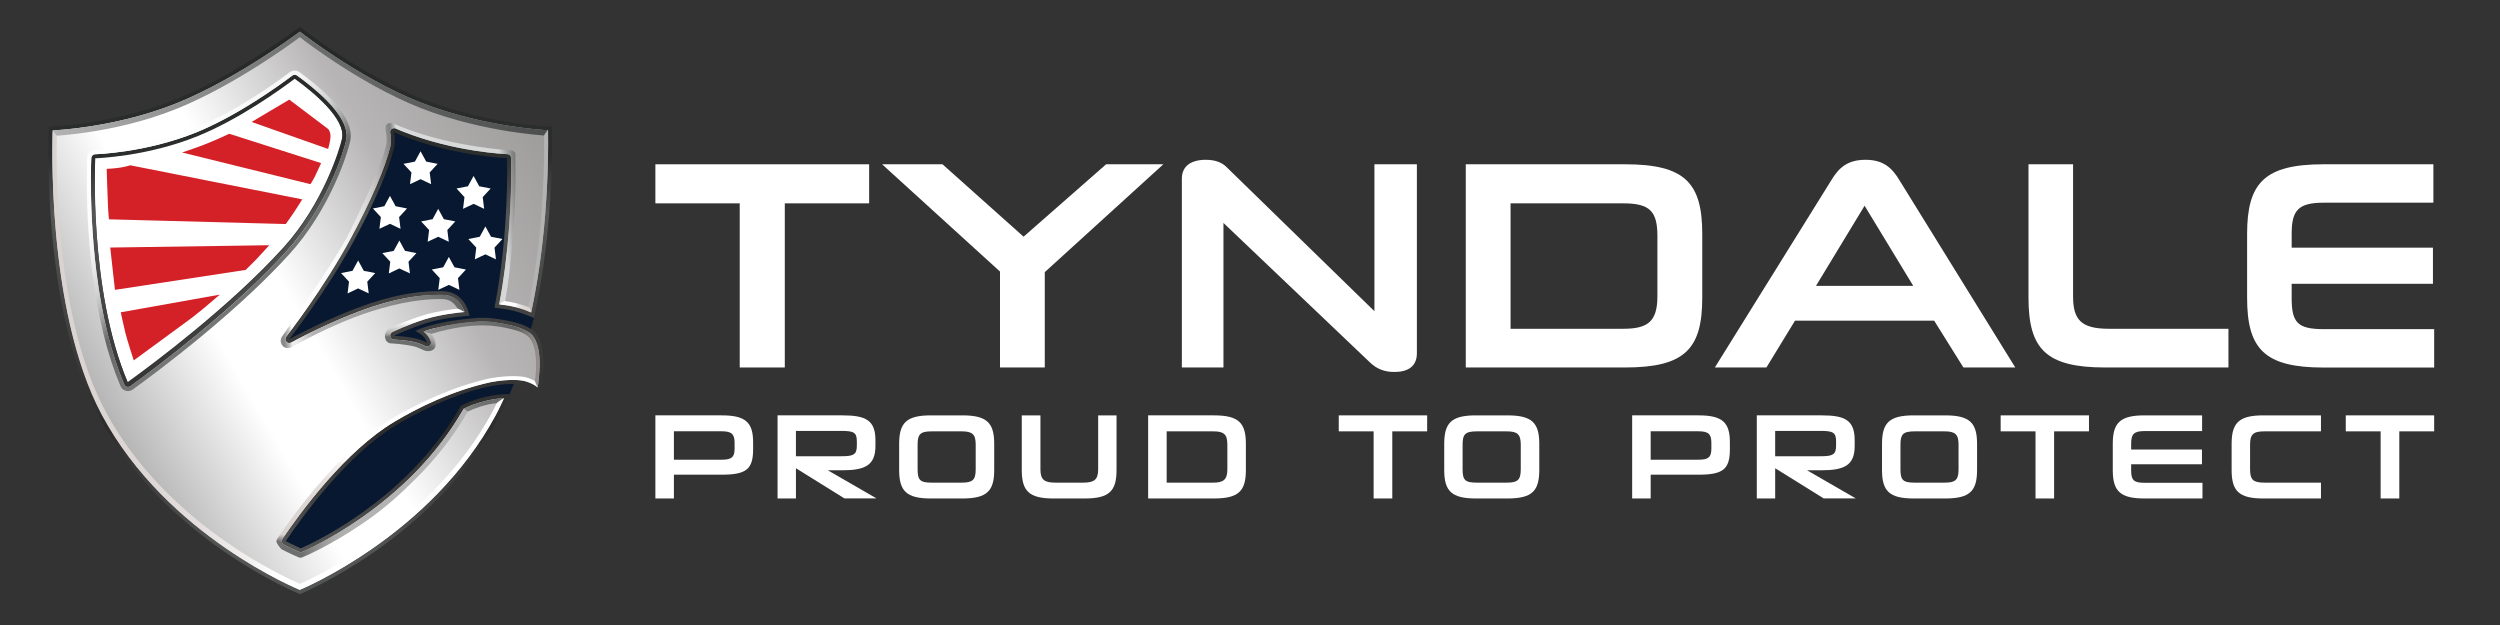 <svg version="1.1" id="Layer_1" xmlns="http://www.w3.org/2000/svg" xmlns:xlink="http://www.w3.org/1999/xlink" x="0px" y="0px" viewBox="0 0 3456 864" style="enable-background:new 0 0 3456 864;" xml:space="preserve" width="100%" height="100%" preserveAspectRatio="none"><rect x="0" y="0" width="3456" height="864" fill="#333333" stroke="none"/><style type="text/css"> .st0{fill:#FFFFFF;} .st1{fill-rule:evenodd;clip-rule:evenodd;fill:#FFFFFF;} .st2{fill:#D42027;} .st3{fill-rule:evenodd;clip-rule:evenodd;fill:url(#SVGID_00000012444893902360646680000008212275141946488760_);} .st4{fill-rule:evenodd;clip-rule:evenodd;fill:#5D5B5B;} .st5{fill-rule:evenodd;clip-rule:evenodd;fill:url(#SVGID_00000151508175604692873890000003720172391474411700_);} .st6{fill-rule:evenodd;clip-rule:evenodd;fill:url(#SVGID_00000104673976564526766830000018309398718579772345_);} .st7{fill-rule:evenodd;clip-rule:evenodd;fill:url(#SVGID_00000017505291613915674380000002667134478127931813_);} .st8{fill-rule:evenodd;clip-rule:evenodd;fill:url(#SVGID_00000183942134939664684400000003746792035385305272_);} .st9{fill-rule:evenodd;clip-rule:evenodd;fill:url(#SVGID_00000127759215442464476780000013607539598612487073_);} .st10{fill-rule:evenodd;clip-rule:evenodd;fill:url(#SVGID_00000042008208849588263380000016288590131183134135_);} .st11{fill-rule:evenodd;clip-rule:evenodd;fill:url(#SVGID_00000058584231653705422210000006440058104900610952_);} .st12{fill-rule:evenodd;clip-rule:evenodd;fill:url(#SVGID_00000077298607106168271160000009184500738909079440_);} .st13{fill-rule:evenodd;clip-rule:evenodd;fill:url(#SVGID_00000012469651018215573740000006984902380217495985_);} .st14{fill-rule:evenodd;clip-rule:evenodd;fill:url(#SVGID_00000130640213184092484840000002890244149433458315_);} .st15{fill-rule:evenodd;clip-rule:evenodd;fill:url(#SVGID_00000042695826269963214260000007239819878033989562_);} .st16{fill-rule:evenodd;clip-rule:evenodd;fill:none;stroke:#AA7EB8;stroke-width:1.433;stroke-miterlimit:10;} .st17{fill-rule:evenodd;clip-rule:evenodd;fill:url(#SVGID_00000077326723129930047640000016608514509771256511_);} </style><g><polygon class="st0" points="906,227.1 906,281.1 1022.6,281.1 1022.6,508 1084.9,508 1084.9,281.1 1201.5,281.1 1201.5,227.1 "/><polygon class="st0" points="1529.1,227.1 1415,327.2 1302.9,227.1 1219.4,227.1 1382.4,375.4 1382.4,508 1444.3,508 1444.3,376.2 1608.2,227.1 "/><path class="st0" d="M2246.4,227.1h-220.1V508h220.1c82.7,0,106.8-25.5,106.8-96.4v-88.2C2353.2,252.6,2329.1,227.1,2246.4,227.1z M2291.2,409.6c0,35.4-13.8,44.9-47.3,44.9h-155.7V281.1h155.7c36.7,0,47.3,10.7,47.3,45.3V409.6z"/><path class="st0" d="M2804.2,227.1v184.5c0,70.8,24,96.4,106,96.4h170.4v-53.5h-165.1c-39.1,0-49.7-12.8-49.7-45.3V227.1H2804.2z"/><path class="st0" d="M3212.4,227.1c-81.9,0-106,25.5-106,96.4v88.2c0,70.8,24,96.4,106,96.4H3365v-53.1h-152.6 c-36.3,0-44.4-9.1-44.4-42.9v-19.8h195.3v-49.9H3168v-18.9c0-32.5,8.6-43.3,44.4-43.3h151.5v-53.1H3212.4z"/><path class="st0" d="M1633.8,246.9V508h57.5V308.2L1893.8,501c9.8,9.5,20.8,13.2,33.9,13.2c18.3,0,31-7.4,31-25.9V227.1H1900v203.1 l-204.2-199c-6.1-6.2-15.1-10.3-28.9-10.3C1647.2,220.9,1633.8,229.1,1633.8,246.9"/><path class="st0" d="M2625.4,248.5c-9.8-16.1-21.6-27.6-46.5-27.6c-25.3,0-37.1,11.5-46.9,27.6L2370.6,508h71.3l39.5-64.7h192.4 l40.4,64.7h71.7L2625.4,248.5z M2510.4,395.2l67.2-110.8l67.3,110.8H2510.4z"/></g><g><path class="st1" d="M407.1,107.6c-19.4,14.6-76.4,55.8-133.7,79.1c-70.9,28.9-142,30.8-142,30.8s-9.1,183.4,45.1,310.7 c36.6-26.4,141.6-104.9,214.8-185.5c55.3-60.8,78.3-136.8,81.4-151C479,163.3,430.7,124.6,407.1,107.6L407.1,107.6z"/><g><g><defs><path id="SVGID_1_" d="M732.3,460.6l-114,35.7l-232.9-16.2L532,163.4l177.5,37.4l28.6,238.8L732.3,460.6L732.3,460.6z M669.9,599.8c-40.2,28-258.7,189.9-258.7,189.9l-49.5-52.3c0,0,125.2-172,228.4-198.2C693.3,513.1,733.2,465,733.2,465 S700,578.9,669.9,599.8L669.9,599.8z"/></defs><use xlink:href="#SVGID_1_" style="overflow:visible;;" fill="#071830" data-color-group="0"/><clipPath id="SVGID_00000093869701561392462050000006558195143492639647_"><use xlink:href="#SVGID_1_" style="overflow:visible;"/></clipPath></g><path class="st0" d="M594,238.4l2,16.2l-14.6-6.9l-14.6,6.9l2-16.2l-11-11.9l15.8-3.1l7.8-14.3l7.8,14.3l15.8,3.1L594,238.4 L594,238.4z M667.3,272.5l2,16.2l-14.6-6.9l-14.6,6.9l2-16.2l-11-11.9l15.8-3.1l7.8-14.3l7.8,14.3l15.8,3.1L667.3,272.5 L667.3,272.5z M551.7,300.1l2,16.2l-14.6-6.9l-14.6,6.9l2-16.2l-11-11.9l15.8-3.1l7.8-14.3l7.8,14.3l15.8,3.1L551.7,300.1 L551.7,300.1z M618.4,318l2,16.2l-14.6-6.9l-14.6,6.9l2-16.2l-11-11.9l15.8-3.1l7.8-14.3l7.8,14.3l15.8,3.1L618.4,318L618.4,318z M683.6,342.3l2,16.2l-14.6-6.9l-14.6,6.9l2-16.2l-11-11.9l15.8-3.1L671,313l7.8,14.3l15.8,3.1L683.6,342.3L683.6,342.3z M564.7,361.8l2,16.2l-14.6-6.9l-14.6,6.9l2-16.2l-11-11.9l15.8-3.1l7.8-14.3l7.8,14.3l15.8,3.1L564.7,361.8L564.7,361.8z M633.1,384.5l2,16.2l-14.6-6.9l-14.6,6.9l2-16.2l-11-11.9l15.8-3.1l7.8-14.3l7.8,14.3l15.8,3.1L633.1,384.5L633.1,384.5z M507.7,389.4l2,16.2l-14.6-6.9l-14.6,6.9l2-16.2l-11-11.9l15.8-3.1l7.8-14.3l7.8,14.3l15.8,3.1L507.7,389.4L507.7,389.4z"/><path class="st2" d="M453.6,205.9l-105.8-37.3l52.1-30.9l53.7,40.6c0,0,3.3,3.4,3.3,9.7C456.8,195.4,453.6,205.9,453.6,205.9 L453.6,205.9z M435.7,243.2c-3.3,6.6-6.5,11.4-6.5,11.4l-177.5-43.8c0,0,13.8-4.5,27.7-9.7c19.4-7.4,37.5-16.2,37.5-16.2l127,40.6 C443.8,225.3,439.6,235.3,435.7,243.2L435.7,243.2z M406.4,293.5c-5.1,7.7-11.4,16.2-11.4,16.2l-244.3-6.5c0,0-0.9-4.7-1.6-22.7 c-0.9-20.7-1.6-47.1-1.6-47.1s9.3-0.3,17.9-1.6c7.6-1.1,14.7-3.3,14.7-3.3l237.7,47.1C417.8,275.7,412.5,284.3,406.4,293.5 L406.4,293.5z M354.3,358.5c-6.7,7-14.7,14.6-14.7,14.6l-180.7,27.6l-6.5-58.5l219.8-3.2C372.2,339,363.4,348.9,354.3,358.5 L354.3,358.5z M281,426.7c-7.9,6.6-16.3,13-16.3,13l-79.8,58.5c0,0-8.8-27.1-11.4-37.3c-3.1-12.3-6.5-29.2-6.5-29.2l136.8-24.4 C303.8,407.2,292.1,417.5,281,426.7L281,426.7z"/><g><g><defs><path id="SVGID_00000081621694510437161450000006926396004043463051_" d="M738.1,439.6c-5.4-2.4-16.1-6.8-27.2-9.7 c-10.4-2.7-21.2-3.9-27.4-4.5c20.9-104.7,17.4-206.7,17.4-206.7s-74.4-2.8-147.3-32.1c-3-1.2-5.9-2.5-8.9-3.7 c1.3,6.2,1.9,13.8,0.1,21.4c-7.5,31.1-28.8,79-55.4,128.3c-37.8,70-89.6,136.4-89.6,136.4s58.1-32.1,114-50.3 c42.6-13.9,72.2-16.5,97.7-16.2c32.7,0.3,37.5,34.1,37.5,34.1s-31.2,1.5-58.6,9.7c-23.5,7.1-45.6,17.9-45.6,17.9 s16,0.7,27.7,3.2c11.1,2.4,17.9,6.5,17.9,6.5s-2-7-8.1-11.4c-3.9-2.8-8.1-4.9-8.1-4.9s20.3-12.6,83.1-17.9 c6.6-0.6,13.2-0.5,19.5-0.1l0,0.1c0,0,12.7,0.8,30.9,4.9c18.7,4.2,27.8,11.1,27.8,11.1c27.3,20,11.3,91.2,11.3,91.2 s-6.9-10.5-22.8-14.6c-3-0.8-6.3-1.2-9.8-1.5l0.1-0.2c0,0-0.8,0-2,0c-0.4,0-0.8-0.1-1.2-0.1c0,0,0,0.1-0.1,0.1 c-6,0.1-19.2,0.6-32.5,3.2c-19.5,3.8-33,8.7-33,8.7c-31.1,10.1-65.6,25.9-97.3,44.9c-68,40.6-130,126.3-153.2,160.7 c13,6.6,20.8,9.9,20.8,9.9s144.9-60.3,221.2-196.9c6.1-3.4,17.4-8.5,34.9-12.6c16.1-3.8,28-3.8,33.1-3.5 c-4.6,10.7-9.6,21.2-15,31.2c-91.8,170.2-275.4,245.1-275.4,245.1S228,746.2,136.6,575.8C55.1,424.1,67.7,175,67.7,175 s86.9-2.3,173.4-36.9C327.1,103.7,414.5,37,414.5,37s82.7,65.7,168.5,99.6c89.1,35.1,180,38.5,180,38.5 S767.7,308.5,738.1,439.6L738.1,439.6z M407.4,108.9c-19.4,14.6-76.4,55.8-133.7,79.1c-70.9,28.9-142,30.8-142,30.8 s-9.1,183.4,45.1,310.7c36.6-26.4,141.6-104.9,214.8-185.5c55.3-60.8,78.3-136.8,81.4-151C479.3,164.5,431,125.8,407.4,108.9 L407.4,108.9z"/></defs><linearGradient id="SVGID_00000083801708498331847250000017582459379967800486_" gradientUnits="userSpaceOnUse" x1="415.111" y1="36.971" x2="415.111" y2="821.313"><stop offset="0" style="stop-color:#262727"/><stop offset="0.227" style="stop-color:#2C2D2D"/><stop offset="0.331" style="stop-color:#545555"/><stop offset="0.707" style="stop-color:#2D2C2C"/><stop offset="0.924" style="stop-color:#535454"/></linearGradient><use xlink:href="#SVGID_00000081621694510437161450000006926396004043463051_" style="overflow:visible;fill-rule:evenodd;clip-rule:evenodd;;" fill="url(#SVGID_00000083801708498331847250000017582459379967800486_)"/><clipPath id="SVGID_00000153670335277816666700000016858706017556783009_"><use xlink:href="#SVGID_00000081621694510437161450000006926396004043463051_" style="overflow:visible;"/></clipPath></g></g><g><defs><path id="SVGID_00000085221351193582857890000013008941414737407366_" d="M312.7,757.8c-33.4-23.1-63.8-48.5-90.3-75.7 c-33.1-33.9-60.4-70.5-80.9-108.8c-26.7-49.8-46.1-115.6-57.5-195.5C74.5,312,72.5,251.3,72.5,211.9c0-14.7,0.3-25.7,0.5-31.6 c8.3-0.4,26.2-1.7,49.8-5.3c30-4.5,75.2-13.7,120.4-31.8c44.8-17.9,89.9-44.7,119.9-64c25.1-16.1,44-29.9,51.4-35.4 c7.1,5.5,25.1,19,49.1,34.8c28.9,19,72.7,45.3,117.5,63c46.5,18.3,93.4,27.9,124.6,32.7c24.7,3.8,43.4,5.3,52,5.8 c0.1,3.6,0.1,9.1,0.1,16.2c0,22.3-0.7,57.7-4.1,99.9c-3.9,48.7-10.5,94.3-19.4,135.6c-5.9-2.4-13.8-5.3-21.9-7.4 c-7.8-2-15.7-3.2-22.2-4c6.3-32.8,10.9-68.4,13.6-106c2.4-33.2,3-60.8,3-78.1c0-11.3-0.2-17.6-0.2-17.9 c-0.1-2.9-2.4-5.2-5.3-5.3c-0.2,0-18.7-0.7-45.8-5c-25-3.9-62.5-11.8-99.6-26.7c-2.6-1-5.4-2.2-8.8-3.7 c-0.7-0.3-1.4-0.5-2.2-0.5c-1.2,0-2.5,0.4-3.5,1.2c-1.3,1.1-2,2.6-2,4.3c0,0.4,0,0.7,0.1,1.1c0.7,3.5,1.1,7,1.1,10.3 c0,3.1-0.3,6-1,8.7c-7.1,29.2-27,75.5-54.9,127c-37.2,68.8-88.5,135-89.1,135.6c-0.8,1-1.2,2.2-1.2,3.4c0,1.3,0.4,2.5,1.3,3.6 c1.1,1.3,2.6,1.9,4.2,1.9c0.9,0,1.8-0.2,2.7-0.7c0.6-0.3,58.3-32.1,113-49.9c43.4-14.2,72.5-16,93.1-16l2.8,0 c11.5,0.1,20.3,4.9,26.2,14.3c2.1,3.3,3.5,6.6,4.4,9.3c-10.8,0.9-32.9,3.4-53.3,9.5c-23.7,7.1-45.5,17.7-46.4,18.2 c-1.9,0.9-3.1,2.9-3.1,4.9c0,0.4,0,0.7,0.1,1.1c0.5,2.5,2.6,4.3,5.1,4.4c0.2,0,15.7,0.8,26.8,3.1c9.9,2.1,16.2,5.8,16.2,5.8 c0.9,0.5,1.8,0.8,2.8,0.8c1.2,0,2.4-0.4,3.4-1.1c1.4-1.1,2.2-2.7,2.2-4.4c0-0.5-0.1-1-0.2-1.5c-0.3-0.9-2.6-8.6-9.7-13.9 c2.3-0.8,5.2-1.8,8.5-2.7c11.5-3.3,31.7-7.8,63.1-10.5c3.1-0.3,6.2-0.4,9.4-0.4c2.7,0,5.5,0.1,8.5,0.3c0.3,0.1,0.5,0.1,0.8,0.1 c0.1,0,12.6,0.8,30.1,4.8c16.5,3.7,24.9,9.9,25.5,10.3c0.5,0.4,1,0.7,1.5,0.9c10.2,8.8,12.4,28,12.4,42.8 c0,12-1.4,23.7-2.7,31.7c-4.2-3.2-10.1-6.6-17.9-8.7c-2.7-0.7-5.7-1.2-9.4-1.5c-0.6-0.2-1.2-0.3-1.8-0.3h-0.5c0,0-1,0-1.3,0 c-0.1,0-0.2,0-0.2,0l-1-0.1c-0.2,0-0.3,0-0.4,0c-0.4,0-0.9,0.1-1.3,0.2c-7.1,0.2-19.5,0.8-32.1,3.3 c-19.6,3.8-73.9,19.4-132,54.3c-68.8,41.1-131.3,127.2-154.9,162.3c-0.6,0.9-0.9,2-0.9,3.1c0,0.4,0.1,0.9,0.2,1.4 c0.4,1.5,1.4,2.8,2.8,3.5c13,6.7,20.9,9.9,21.2,10c0.7,0.3,1.4,0.4,2.1,0.4c0.7,0,1.4-0.1,2.1-0.4c1.5-0.6,37.3-15.7,83-47.8 c26.8-18.8,51.5-39.7,73.2-61.9c26.8-27.4,49.3-57.1,66.9-88.2c6.3-3.3,16.6-7.7,32.1-11.3c9.6-2.2,17.6-3.1,23.4-3.3 c-3.7,8.2-7.5,15.9-11.4,23.1c-20.7,38.4-47.9,75-80.8,108.9c-26.4,27.1-56.5,52.6-89.6,75.6c-49.5,34.5-90.6,53.1-100.1,57.3 C404.9,811.2,362.8,792.4,312.7,757.8 M404.1,104.5c-9.3,7-28.4,21-52.3,36c-28.9,18.2-55.9,32.5-80.2,42.4 c-36,14.7-72.2,22.2-96.1,25.8c-26,4-43.7,4.5-43.9,4.5c-2.9,0.1-5.2,2.4-5.4,5.2c0,0.5-0.6,11.9-0.6,31.1 c0,29.7,1.3,75.8,7.7,126.5c7.6,61.2,20.6,113.6,38.5,155.6c0.7,1.5,2,2.7,3.6,3.1c0.5,0.1,1,0.2,1.5,0.2c1.1,0,2.3-0.4,3.2-1 c17.8-12.8,53.6-39.4,94-72.7c49.1-40.5,90.1-78.7,121.7-113.6c13-14.3,25.1-30.4,36.2-48c9.1-14.5,17.5-30.1,25-46.4 c13-28.2,19.8-51,21.5-59.2c0.4-2,0.7-4.2,0.7-6.3c0-13.6-8.9-29.6-26.4-47.7c-14-14.4-30.6-27.3-42.2-35.6c-1-0.7-2.1-1-3.2-1 C406.2,103.4,405.1,103.7,404.1,104.5"/></defs><linearGradient id="SVGID_00000009578906781613505850000016958847833455382429_" gradientUnits="userSpaceOnUse" x1="134.885" y1="562.325" x2="767.376" y2="197.156"><stop offset="0" style="stop-color:#B4B3B3"/><stop offset="0.262" style="stop-color:#FFFFFF"/><stop offset="0.418" style="stop-color:#FFFFFF"/><stop offset="0.694" style="stop-color:#B7B5B5"/><stop offset="1" style="stop-color:#9E9C9B"/></linearGradient><use xlink:href="#SVGID_00000085221351193582857890000013008941414737407366_" style="overflow:visible;fill-rule:evenodd;clip-rule:evenodd;;" fill="url(#SVGID_00000009578906781613505850000016958847833455382429_)"/><clipPath id="SVGID_00000044896771291578477910000003974556188588000693_"><use xlink:href="#SVGID_00000085221351193582857890000013008941414737407366_" style="overflow:visible;"/></clipPath></g><linearGradient id="SVGID_00000137827790936272883000000016885686666224419762_" gradientUnits="userSpaceOnUse" x1="72.478" y1="129.523" x2="757.746" y2="129.523"><stop offset="0" style="stop-color:#B4B3B3"/><stop offset="0.516" style="stop-color:#6D6E6E"/><stop offset="1" style="stop-color:#4C4E4E"/></linearGradient><path style="fill-rule:evenodd;clip-rule:evenodd;;" d=" M73,187.9c8.3-0.4,26.2-1.7,49.8-5.3c30-4.5,75.2-13.7,120.4-31.8c44.8-17.9,89.9-44.7,119.9-64c25.1-16.1,44-29.9,51.4-35.4 c7.1,5.5,25.1,19,49.1,34.8c28.9,19,72.7,45.3,117.5,63c46.5,18.3,93.4,27.9,124.6,32.7c24.7,3.8,43.4,5.3,52,5.8 c0.1,2.8,0.1,6.7,0.1,11.5c0-1,0-2,0-3c0-7.1-0.1-12.6-0.1-16.2c-8.6-0.5-27.3-2-52-5.8c-31.2-4.8-78.1-14.4-124.6-32.7 c-44.8-17.7-88.6-44-117.5-63c-24-15.8-42-29.3-49.1-34.8c-7.4,5.5-26.3,19.3-51.4,35.4c-29.9,19.3-75.1,46-119.9,64 c-45.2,18.1-90.4,27.2-120.4,31.8c-23.6,3.6-41.5,4.8-49.8,5.3c-0.2,5.9-0.5,16.9-0.5,31.6c0,1,0,2.2,0,3.2 C72.5,202.7,72.8,193.3,73,187.9z" fill="url(#SVGID_00000137827790936272883000000016885686666224419762_)"/><path class="st4" d="M539.3,191.7c0.5,2.2,0.7,4.4,0.9,6.5c0.1-1.3,0.2-2.5,0.2-3.8c0-2.1-0.2-4.2-0.5-6.4 c-0.4,0.8-0.7,1.7-0.7,2.6C539.2,190.9,539.2,191.3,539.3,191.7z"/><linearGradient id="SVGID_00000036224465097507911550000000367787405753979265_" gradientUnits="userSpaceOnUse" x1="172.946" y1="169.523" x2="362.063" y2="394.905"><stop offset="0" style="stop-color:#FFFFFF"/><stop offset="0.273" style="stop-color:#FCFCFC"/><stop offset="0.371" style="stop-color:#F3F3F3"/><stop offset="0.441" style="stop-color:#E7E8E8"/><stop offset="0.488" style="stop-color:#DADCDD"/><stop offset="0.526" style="stop-color:#D2D4D5"/><stop offset="0.575" style="stop-color:#C0C1C1"/><stop offset="0.628" style="stop-color:#A5A6A6"/><stop offset="0.684" style="stop-color:#858585"/><stop offset="0.735" style="stop-color:#666767"/><stop offset="1" style="stop-color:#757777"/></linearGradient><path style="fill-rule:evenodd;clip-rule:evenodd;;" d=" M456.9,136c-14.3-14.7-31.2-27.9-43-36.3c-1.9-1.4-4.2-2.1-6.6-2.1c-2.4,0-4.8,0.8-6.8,2.3c-9.2,6.9-28.2,20.8-51.9,35.7 c-28.6,18-55.3,32.1-79.3,41.9C234,192,198.3,199.4,174.7,203c-25.6,3.9-43,4.4-43.2,4.5c-5.8,0.2-10.6,4.8-10.9,10.8 c-0.1,3-0.6,14.1-0.6,31.2c0,29.8,1.3,76.1,7.7,127.2c7.7,61.8,20.8,114.6,38.9,157.1c1.3,3.2,4,5.5,7.3,6.4c1,0.3,2,0.4,3,0.4 c2.4,0,4.6-0.7,6.6-2.1c17.8-12.9,53.8-39.5,94.2-72.9c49.3-40.7,90.4-79.1,122.3-114.2c13.2-14.5,25.6-30.9,36.8-48.8 c9.3-14.8,17.8-30.6,25.4-47c13.2-28.6,20.1-52,21.9-60.3c0.5-2.4,0.8-5,0.8-7.6C484.9,172.6,475.5,155.2,456.9,136z M478.5,194 c-1.8,8.1-8.6,31-21.5,59.2c-7.5,16.2-15.9,31.8-25,46.4c-11.1,17.6-23.2,33.8-36.2,48c-31.7,34.8-72.6,73.1-121.7,113.6 c-40.4,33.3-76.2,59.8-94,72.7c-0.9,0.7-2.1,1-3.2,1c-0.5,0-1-0.1-1.5-0.2c-1.6-0.4-2.9-1.6-3.6-3.1 c-17.9-42-30.8-94.3-38.5-155.6c-6.3-50.7-7.7-96.8-7.7-126.5c0-19.2,0.6-30.6,0.6-31.1c0.1-2.9,2.5-5.2,5.4-5.2 c0.2,0,17.9-0.5,43.9-4.5c24-3.7,60.1-11.2,96.1-25.8c24.3-9.9,51.3-24.2,80.2-42.4c23.8-15,43-29,52.3-36c1-0.7,2.1-1.1,3.3-1.1 c1.1,0,2.3,0.3,3.2,1c11.5,8.3,28.2,21.2,42.2,35.6c17.5,18.1,26.4,34.1,26.4,47.7C479.2,189.9,478.9,192,478.5,194z" fill="url(#SVGID_00000036224465097507911550000000367787405753979265_)"/><linearGradient id="SVGID_00000088827476992254526460000000149774035098478750_" gradientUnits="userSpaceOnUse" x1="640.932" y1="560.917" x2="696.889" y2="560.917"><stop offset="0" style="stop-color:#848585"/><stop offset="0.494" style="stop-color:#6D6E6E"/></linearGradient><path style="fill-rule:evenodd;clip-rule:evenodd;;" d=" M673.3,553.8c-15.1,3.5-25.5,7.8-32.1,11.1c-1,0.5,0.5,6.7,0.6,6.5c6.2-3.3,17.2-8.6,32.7-12.2c4.6-1.1,8.5-1.5,12-1.8 c3.4-2.7,5.7-4.3,10.2-7C690.9,550.7,682.9,551.6,673.3,553.8z" fill="url(#SVGID_00000088827476992254526460000000149774035098478750_)"/><linearGradient id="SVGID_00000105428865405791624220000015930576764954337468_" gradientUnits="userSpaceOnUse" x1="72.468" y1="497.811" x2="696.889" y2="497.811"><stop offset="0" style="stop-color:#DAD3D1"/><stop offset="0.2" style="stop-color:#DCD6D4"/><stop offset="0.331" style="stop-color:#E4DFDE"/><stop offset="0.441" style="stop-color:#F3F1F0"/><stop offset="0.486" style="stop-color:#FFFFFF"/></linearGradient><path style="fill-rule:evenodd;clip-rule:evenodd;;" d=" M680.7,569.3c-20.3,37.7-47.1,73.8-79.5,107.1c-26,26.7-55.6,51.7-88.1,74.4c-48.6,33.9-89.1,52.3-98.5,56.3 c-9.5-4.1-50.8-22.6-100.1-56.7c-32.8-22.7-62.7-47.7-88.8-74.4c-32.6-33.3-59.4-69.3-79.6-107c-26.3-49-45.3-113.7-56.6-192.3 C80.2,312,78.2,252.3,78.2,213.6c0-10.9,0.3-26,0.3-26l-5.6-7.3c0,0-10.8,246.9,68,393.6c89.9,167.5,273.4,241.5,273.4,241.5 s180.6-73.7,270.9-241.1c4.2-7.7,11.7-23.9,11.7-23.9s-6.6,3.5-10.2,7C684.5,561.8,681.9,567.1,680.7,569.3z" fill="url(#SVGID_00000105428865405791624220000015930576764954337468_)"/><linearGradient id="SVGID_00000049196701565461285890000006181715994984605843_" gradientUnits="userSpaceOnUse" x1="729.135" y1="305.593" x2="757.746" y2="305.593"><stop offset="0" style="stop-color:#B7B5B5"/><stop offset="0.426" style="stop-color:#B5B4B3"/><stop offset="0.486" style="stop-color:#B4B3B3"/></linearGradient><path style="fill-rule:evenodd;clip-rule:evenodd;;" d=" M734.3,432c27.6-128.4,23.1-252.8,23.1-252.8s-5.3,7.2-5.3,8.3c0.1,3.4,0.1,7.8,0.1,13.1c0,22.3-0.7,57.7-4.1,99.9 c-3.9,47.8-10.2,88.9-19,129.5C732.3,431,729.1,430,734.3,432z" fill="url(#SVGID_00000049196701565461285890000006181715994984605843_)"/><linearGradient id="SVGID_00000116196354407874319560000015830851588264854657_" gradientUnits="userSpaceOnUse" x1="401.494" y1="443.209" x2="642.091" y2="443.209"><stop offset="3.543320e-02" style="stop-color:#EEEDEE"/><stop offset="0.13" style="stop-color:#B4B3B3"/><stop offset="0.899" style="stop-color:#6D6E6E"/><stop offset="1" style="stop-color:#616262"/></linearGradient><path style="fill-rule:evenodd;clip-rule:evenodd;;" d=" M405,479c0.6-0.3,51.2-30,105.9-47.8c43.4-14.2,75.9-17.8,96.5-17.8l2.8,0c11.5,0.1,17,4.5,22.9,13.9c1,1.6,1.9,3.2,2.6,4.8 c3.5-0.2,3.5-0.2,6.4-0.6c-4.2-11.3-10.6-24-31.6-24c-31.7-0.1-58,4.2-101.3,18.5c-58.1,20.2-107.7,48.2-107.7,48.2 S404.1,479.5,405,479z" fill="url(#SVGID_00000116196354407874319560000015830851588264854657_)"/><linearGradient id="SVGID_00000116948411537745681530000015663740210874661300_" gradientUnits="userSpaceOnUse" x1="387.748" y1="668.211" x2="646.771" y2="668.211"><stop offset="0.111" style="stop-color:#6D6E6E"/><stop offset="0.146" style="stop-color:#7D7D7D"/><stop offset="0.201" style="stop-color:#939292"/><stop offset="0.261" style="stop-color:#A4A3A3"/><stop offset="0.328" style="stop-color:#B0AFAF"/><stop offset="0.416" style="stop-color:#B4B3B3"/></linearGradient><path style="fill-rule:evenodd;clip-rule:evenodd;;" d=" M641,565.2c-1.2,2.1-2.5,4.2-3.8,6.2c0,0,0,0,0,0c-17.5,29.3-38.4,56.7-65.5,84.2c-21.5,21.5-47.4,43.3-73.9,61.5 c-45.1,31.1-78.6,45.3-80.1,45.9c-0.7,0.3-1.4,0.4-2.1,0.4c-0.7,0-1.4-0.1-2.1-0.4c-0.3-0.1-8.5-3.7-21.3-10.2 c-1.4-0.7-2.4-1.9-2.8-3.4c0-0.1,0-0.2,0-0.3c-0.3-0.2-0.6-0.3-0.6-0.2c-0.7,0.9-1.1,2.4-1.1,3.5c0,0.5,0.1,1,0.2,1.4c0,0,0,0,0,0 c-0.1,0.5-0.2,0.9-0.2,1.4c0,0.5,0.1,1,0.2,1.4c0.4,1.6,1.5,2.9,3,3.6c13.7,6.9,21.9,10.2,22.3,10.4c0.7,0.3,1.5,0.4,2.2,0.4 c0.8,0,1.5-0.1,2.2-0.4c1.6-0.6,39.2-16.1,87.2-49.3c28.2-19.4,49.4-38.9,72.2-61.8c28.2-28.3,51.3-58.6,69.7-90.6 C646.3,568.7,642.8,565.7,641,565.2z" fill="url(#SVGID_00000116948411537745681530000015663740210874661300_)"/><linearGradient id="SVGID_00000134214498310777970380000014219218159871802270_" gradientUnits="userSpaceOnUse" x1="375.809" y1="333.874" x2="720.245" y2="303.74"><stop offset="1.577890e-02" style="stop-color:#8A8B8B"/><stop offset="3.495556e-02" style="stop-color:#C2C1C1"/><stop offset="4.983840e-02" style="stop-color:#FFFFFF"/><stop offset="0.245" style="stop-color:#FBFBFB"/><stop offset="0.315" style="stop-color:#F1F0F0"/><stop offset="0.365" style="stop-color:#E3E2E2"/><stop offset="0.406" style="stop-color:#D2D0D0"/><stop offset="0.44" style="stop-color:#BDBBBB"/><stop offset="0.471" style="stop-color:#A5A4A4"/><stop offset="0.498" style="stop-color:#8B8B8B"/><stop offset="0.508" style="stop-color:#818282"/><stop offset="0.518" style="stop-color:#9A9A9B"/><stop offset="0.535" style="stop-color:#DADCDD"/><stop offset="0.934" style="stop-color:#D6D8D8"/><stop offset="0.956" style="stop-color:#B3B4B5"/><stop offset="1" style="stop-color:#757777"/></linearGradient><path style="fill-rule:evenodd;clip-rule:evenodd;;" d=" M697.3,421.6c6.6-34.3,9.9-69,12.8-108.5c2.6-34.8,2.5-62.7,2.5-80.9c0-11.8-0.2-18.5-0.2-18.8c-0.1-3-2.5-5.4-5.5-5.6 c-0.2,0-19.6-0.8-48-5.3c-26.1-4.1-65.9-11.7-104.9-27.4c-2.7-1.1-5.6-2.3-9.2-3.9c-0.7-0.3-14.3-5.4-11.6,9.5 c0,0.4,0,0.8,0.1,1.2c0.8,3.7,1.2,7.3,1.2,10.8c0,3.2-0.3,6.3-1,9.1c-7.4,30.6-33.8,86.1-51.5,121.7 c-17.8,35.6-91.2,140.6-91.8,141.3c-0.8,1-4.7,6.8,0.3,13.1c5,6.3,14.1,1.5,14.9,1l-2.6-5.5c-0.8,0.5-1.8,0.7-2.7,0.7 c-1.6,0-3.1-0.7-4.2-1.9c-0.9-1-1.3-2.3-1.3-3.6c0-1.2,0.4-2.4,1.2-3.4c0.5-0.7,51.7-66.6,88.8-135.4 c27.8-51.5,47.8-97.8,54.9-127c0.6-2.7,1-5.6,1-8.7c0-3.3-0.4-6.7-1.1-10.3c-0.1-0.4-0.1-0.8-0.1-1.1c0-1.6,0.7-3.2,2-4.3 c1-0.8,2.2-1.2,3.5-1.2c0.7,0,1.5,0.1,2.2,0.5c3.4,1.5,6.2,2.7,8.8,3.7c37.1,14.9,74.7,22.8,99.6,26.7c27.1,4.3,45.6,5,45.8,5 c2.9,0.1,5.2,2.4,5.3,5.3c0,0.3,0.2,6.7,0.2,17.9c0,17.3-0.5,44.4-2.9,77.5c-2.8,37.6-7.4,73.8-13.7,106.6L697.3,421.6z" fill="url(#SVGID_00000134214498310777970380000014219218159871802270_)"/><linearGradient id="SVGID_00000064315597285025854810000001969172476453872806_" gradientUnits="userSpaceOnUse" x1="734.207" y1="424.036" x2="690.03" y2="424.036"><stop offset="0" style="stop-color:#DAD3D1"/><stop offset="0.2" style="stop-color:#DCD6D4"/><stop offset="0.331" style="stop-color:#E4DFDE"/><stop offset="0.441" style="stop-color:#F3F1F0"/><stop offset="0.486" style="stop-color:#FFFFFF"/></linearGradient><path style="fill-rule:evenodd;clip-rule:evenodd;;" d=" M730.3,424.4c-4.7-1.7-10-3.5-15.4-4.9c-5.7-1.5-11.4-2.5-16.6-3.3c-2-0.3-8.3,4.5-8.3,4.5s15,1.9,23.5,4.1 c7.6,1.9,15.1,4.6,20.7,6.9C733.9,428.5,732.6,425.3,730.3,424.4z" fill="url(#SVGID_00000064315597285025854810000001969172476453872806_)"/><linearGradient id="SVGID_00000110449956625157424960000013810660149958257281_" gradientUnits="userSpaceOnUse" x1="537.183" y1="785.913" x2="588.139" y2="496.93"><stop offset="3.573350e-02" style="stop-color:#717171"/><stop offset="7.108220e-02" style="stop-color:#DAD3D1"/><stop offset="0.242" style="stop-color:#DCD6D4"/><stop offset="0.353" style="stop-color:#E4DFDE"/><stop offset="0.447" style="stop-color:#F3F1F0"/><stop offset="0.486" style="stop-color:#FFFFFF"/><stop offset="0.814" style="stop-color:#FFFFFF"/></linearGradient><path style="fill-rule:evenodd;clip-rule:evenodd;;" d=" M744,529.7c-4.3-3.1-10.1-6.4-17.6-8.3c-2.7-0.7-20.5-3.6-49.2,1.6c-52.4,11.5-103.5,36.6-135.3,55.6 c-70.5,42.1-134.5,130.4-158.8,166.4c-0.6,0.9-1,2-1,3.1c0,0.5,0.1,0.9,0.2,1.4c0.4,1.6,4.2,7.9,8,10.5c0.8-1.7,0.9-5.5,2.1-7 c-0.5-0.3-2.6-1.8-2.8-3.9c-0.3-2.1,0.3-3.4,1.2-4.8c25.6-37.4,86.8-120.8,154.1-161c32.5-19.4,79.5-43.1,133.5-54.9 c27.1-5.3,43.7-2.4,46.7-1.7c12.1,3.1,18.2,8.8,18.2,8.8S743.8,531.4,744,529.7z" fill="url(#SVGID_00000110449956625157424960000013810660149958257281_)"/><linearGradient id="SVGID_00000102507369990067690700000012341022059272432806_" gradientUnits="userSpaceOnUse" x1="559.988" y1="487.086" x2="586.599" y2="440.994"><stop offset="0.462" style="stop-color:#6D6E6E"/><stop offset="0.481" style="stop-color:#747474"/><stop offset="0.574" style="stop-color:#939293"/><stop offset="0.652" style="stop-color:#AAA9A9"/><stop offset="0.703" style="stop-color:#B4B3B3"/><stop offset="0.933" style="stop-color:#FFFFFF"/></linearGradient><path style="fill-rule:evenodd;clip-rule:evenodd;;" d=" M533.1,468.6c0.7,3.4,3.6,5.9,7.1,6.1c0.2,0,15.9,0.6,31.3,3.9c5.7,1.4,13.7,5.2,13.7,5.3c7.2,3.5,16.3,0.9,17-6.2 c0.2-4.6-1.7-12-5.8-16.2c3.2-1.2,5.1-1.7,9.8-3.1c2.2-0.6,4.7-1.3,7.3-2l-13.8-2.3c-1.9,0.5-3.7,1-5.3,1.4c-3.4,1-6.7,2-9.1,2.8 c7.1,5.4,10,13,10.2,13.9c0.1,0.5,0.2,1,0.2,1.5c0,1.7-0.8,3.3-2.2,4.4c-1,0.8-2.2,1.1-3.4,1.1c-1,0-1.9-0.3-2.8-0.8 c-0.1,0-6.3-3.7-16.2-5.8c-11.1-2.4-25.8-3.1-26-3.1c-3.2,0-5.2-2.4-5.7-4.9L533.1,468.6z" fill="url(#SVGID_00000102507369990067690700000012341022059272432806_)"/><linearGradient id="SVGID_00000054945220819595321750000014044169712630068879_" gradientUnits="userSpaceOnUse" x1="585.288" y1="489.928" x2="746.092" y2="489.928"><stop offset="1.835740e-02" style="stop-color:#888888"/><stop offset="0.561" style="stop-color:#6D6E6E"/><stop offset="0.788" style="stop-color:#616262"/><stop offset="1" style="stop-color:#999391"/></linearGradient><path style="fill-rule:evenodd;clip-rule:evenodd;;" d=" M731.6,459.7c0,0-8-6-25.2-9.8c-18.6-4.2-28.4-6.2-44-5.6c-27.1,1-60.7,7.9-77.1,14.1c0.4,0,8.3,2.2,11.1,3.1 c60.9-18.1,92.5-10.7,108.5-7c15.2,3.4,21,7.2,24.8,10.3c9.4,8.1,11.4,25.8,11.4,39.4c0,8.1-0.7,16.1-1.5,22.7 c0.8,3.1,2.5,5.9,3.8,8.9C745.8,516.3,751.7,473.7,731.6,459.7z" fill="url(#SVGID_00000054945220819595321750000014044169712630068879_)"/><path class="st16" d="M541.7,468.3"/><linearGradient id="SVGID_00000036960465324397095950000009353381410896193968_" gradientUnits="userSpaceOnUse" x1="587.113" y1="473.364" x2="587.113" y2="426.704"><stop offset="0.159" style="stop-color:#6D6E6E"/><stop offset="0.169" style="stop-color:#747474"/><stop offset="0.217" style="stop-color:#939293"/><stop offset="0.257" style="stop-color:#AAA9A9"/><stop offset="0.283" style="stop-color:#B4B3B3"/><stop offset="0.612" style="stop-color:#FFFFFF"/></linearGradient><path style="fill-rule:evenodd;clip-rule:evenodd;;" d=" M541.7,468.3l-5,5c-2.3-1.7-3.8-4.1-4.4-6.7c-0.2-0.7-0.2-1.5-0.2-2.3c0-4.3,2.5-8.2,6.3-10.1c0.9-0.5,23.3-11.3,47.3-18.5 c16.9-5.1,34.9-7.7,47.1-9c3.2,0.9,7.7,3.7,9.4,4.6c-10.8,0.9-33.7,3.7-54.1,9.8c-22.6,7-44.6,17.4-45.6,17.9 c-1.9,0.9-3.1,2.9-3.1,4.9c0,0.4,0,0.7,0.1,1.1C539.8,466.4,540.6,467.6,541.7,468.3" fill="url(#SVGID_00000036960465324397095950000009353381410896193968_)"/></g></g><g><g><path class="st0" d="M931.6,656.2v32.9H906V574.2h92c32.8,0,43.1,9.9,43.1,37.1v9.9c0,27.5-9.6,35-43.1,35H931.6z M1015.5,612.2 c0-12.5-4.4-16-18.2-16h-65.7v39.3h66c13.5,0,17.9-3.2,17.9-15.3V612.2z"/><path class="st0" d="M1167.5,689.1l-67.2-41.8v41.8h-25.4V574.2h90c32.2,0,45.3,6.9,45.3,34.5v7.9c0,26.6-14.3,33.5-45.7,33.5 h-20.2l67.4,38.9H1167.5z M1184.5,610c0-12.3-4.5-14.3-21.4-14.3h-62.8v35h62.8c16.5,0,21.4-2,21.4-14.5V610z"/><path class="st0" d="M1286.8,689.1c-33.9,0-43.8-10.4-43.8-39.4v-36.1c0-29,9.9-39.4,43.8-39.4h43.6c34,0,44,10.4,44,39.4v36.1 c0,29-9.9,39.4-44,39.4H1286.8z M1348.8,614.8c0-14.3-4.4-18.5-19.4-18.5H1288c-16.2,0-19.5,4.2-19.5,18.5v33.9 c0,15,3.4,18.5,19.5,18.5h41.4c15,0,19.4-3.5,19.4-18.5V614.8z"/><path class="st0" d="M1456.3,689.1c-33.9,0-43.8-10.4-43.8-39.4v-75.5h25.8v74.6c0,14.2,5.2,18.4,20.6,18.4h38.6 c15.3,0,20.6-4.2,20.6-18.5v-74.5h25.4v75.5c0,29-9.9,39.4-44,39.4H1456.3z"/><path class="st0" d="M1587.2,689.1V574.2h91c34.2,0,44.1,10.4,44.1,39.4v36.1c0,29-9.9,39.4-44.1,39.4H1587.2z M1696.7,614.8 c0-14.2-4.4-18.5-19.5-18.5h-64.4v70.9h64.4c13.8,0,19.5-3.9,19.5-18.4V614.8z"/><path class="st0" d="M1898.9,689.1v-92.8h-48.2v-22.1h122.2v22.1h-48.2v92.8H1898.9z"/><path class="st0" d="M2040.3,689.1c-33.9,0-43.8-10.4-43.8-39.4v-36.1c0-29,9.9-39.4,43.8-39.4h43.6c34,0,44,10.4,44,39.4v36.1 c0,29-9.9,39.4-44,39.4H2040.3z M2102.3,614.8c0-14.3-4.4-18.5-19.4-18.5h-41.4c-16.2,0-19.6,4.2-19.6,18.5v33.9 c0,15,3.4,18.5,19.6,18.5h41.4c15,0,19.4-3.5,19.4-18.5V614.8z"/><path class="st0" d="M2281.9,656.2v32.9h-25.6V574.2h92c32.8,0,43.1,9.9,43.1,37.1v9.9c0,27.5-9.6,35-43.1,35H2281.9z M2365.8,612.2c0-12.5-4.4-16-18.2-16h-65.7v39.3h66c13.5,0,17.9-3.2,17.9-15.3V612.2z"/><path class="st0" d="M2521.2,689.1l-67.2-41.8v41.8h-25.4V574.2h90c32.2,0,45.3,6.9,45.3,34.5v7.9c0,26.6-14.3,33.5-45.7,33.5 h-20.2l67.4,38.9H2521.2z M2538.2,610c0-12.3-4.5-14.3-21.4-14.3H2454v35h62.8c16.5,0,21.4-2,21.4-14.5V610z"/><path class="st0" d="M2645.5,689.1c-33.9,0-43.8-10.4-43.8-39.4v-36.1c0-29,9.9-39.4,43.8-39.4h43.6c34,0,44,10.4,44,39.4v36.1 c0,29-9.9,39.4-44,39.4H2645.5z M2707.5,614.8c0-14.3-4.4-18.5-19.4-18.5h-41.4c-16.2,0-19.5,4.2-19.5,18.5v33.9 c0,15,3.4,18.5,19.5,18.5h41.4c15,0,19.4-3.5,19.4-18.5V614.8z"/><path class="st0" d="M2813.9,689.1v-92.8h-48.2v-22.1h122.1v22.1h-48.2v92.8H2813.9z"/><path class="st0" d="M2964.5,689.1c-33.9,0-43.8-10.4-43.8-39.4v-36.1c0-29,10-39.4,43.8-39.4h79.7v21.7h-79.7 c-14.8,0-18.4,4.4-18.4,17.7v7.8h97.9v20.4h-97.9v8.1c0,13.8,3.4,17.5,18.4,17.5h80.2v21.7H2964.5z"/><path class="st0" d="M3128.8,689.1c-33.9,0-43.8-10.4-43.8-39.4v-36.1c0-29,10-39.4,43.8-39.4h79.7v22.1H3130 c-15.7,0-19.5,4.5-19.5,18.7v33.7c0,14.3,3.9,18.5,19.7,18.5h78.3v21.9H3128.8z"/><path class="st0" d="M3291,689.1v-92.8h-48.2v-22.1H3365v22.1h-48.2v92.8H3291z"/></g></g></svg>
